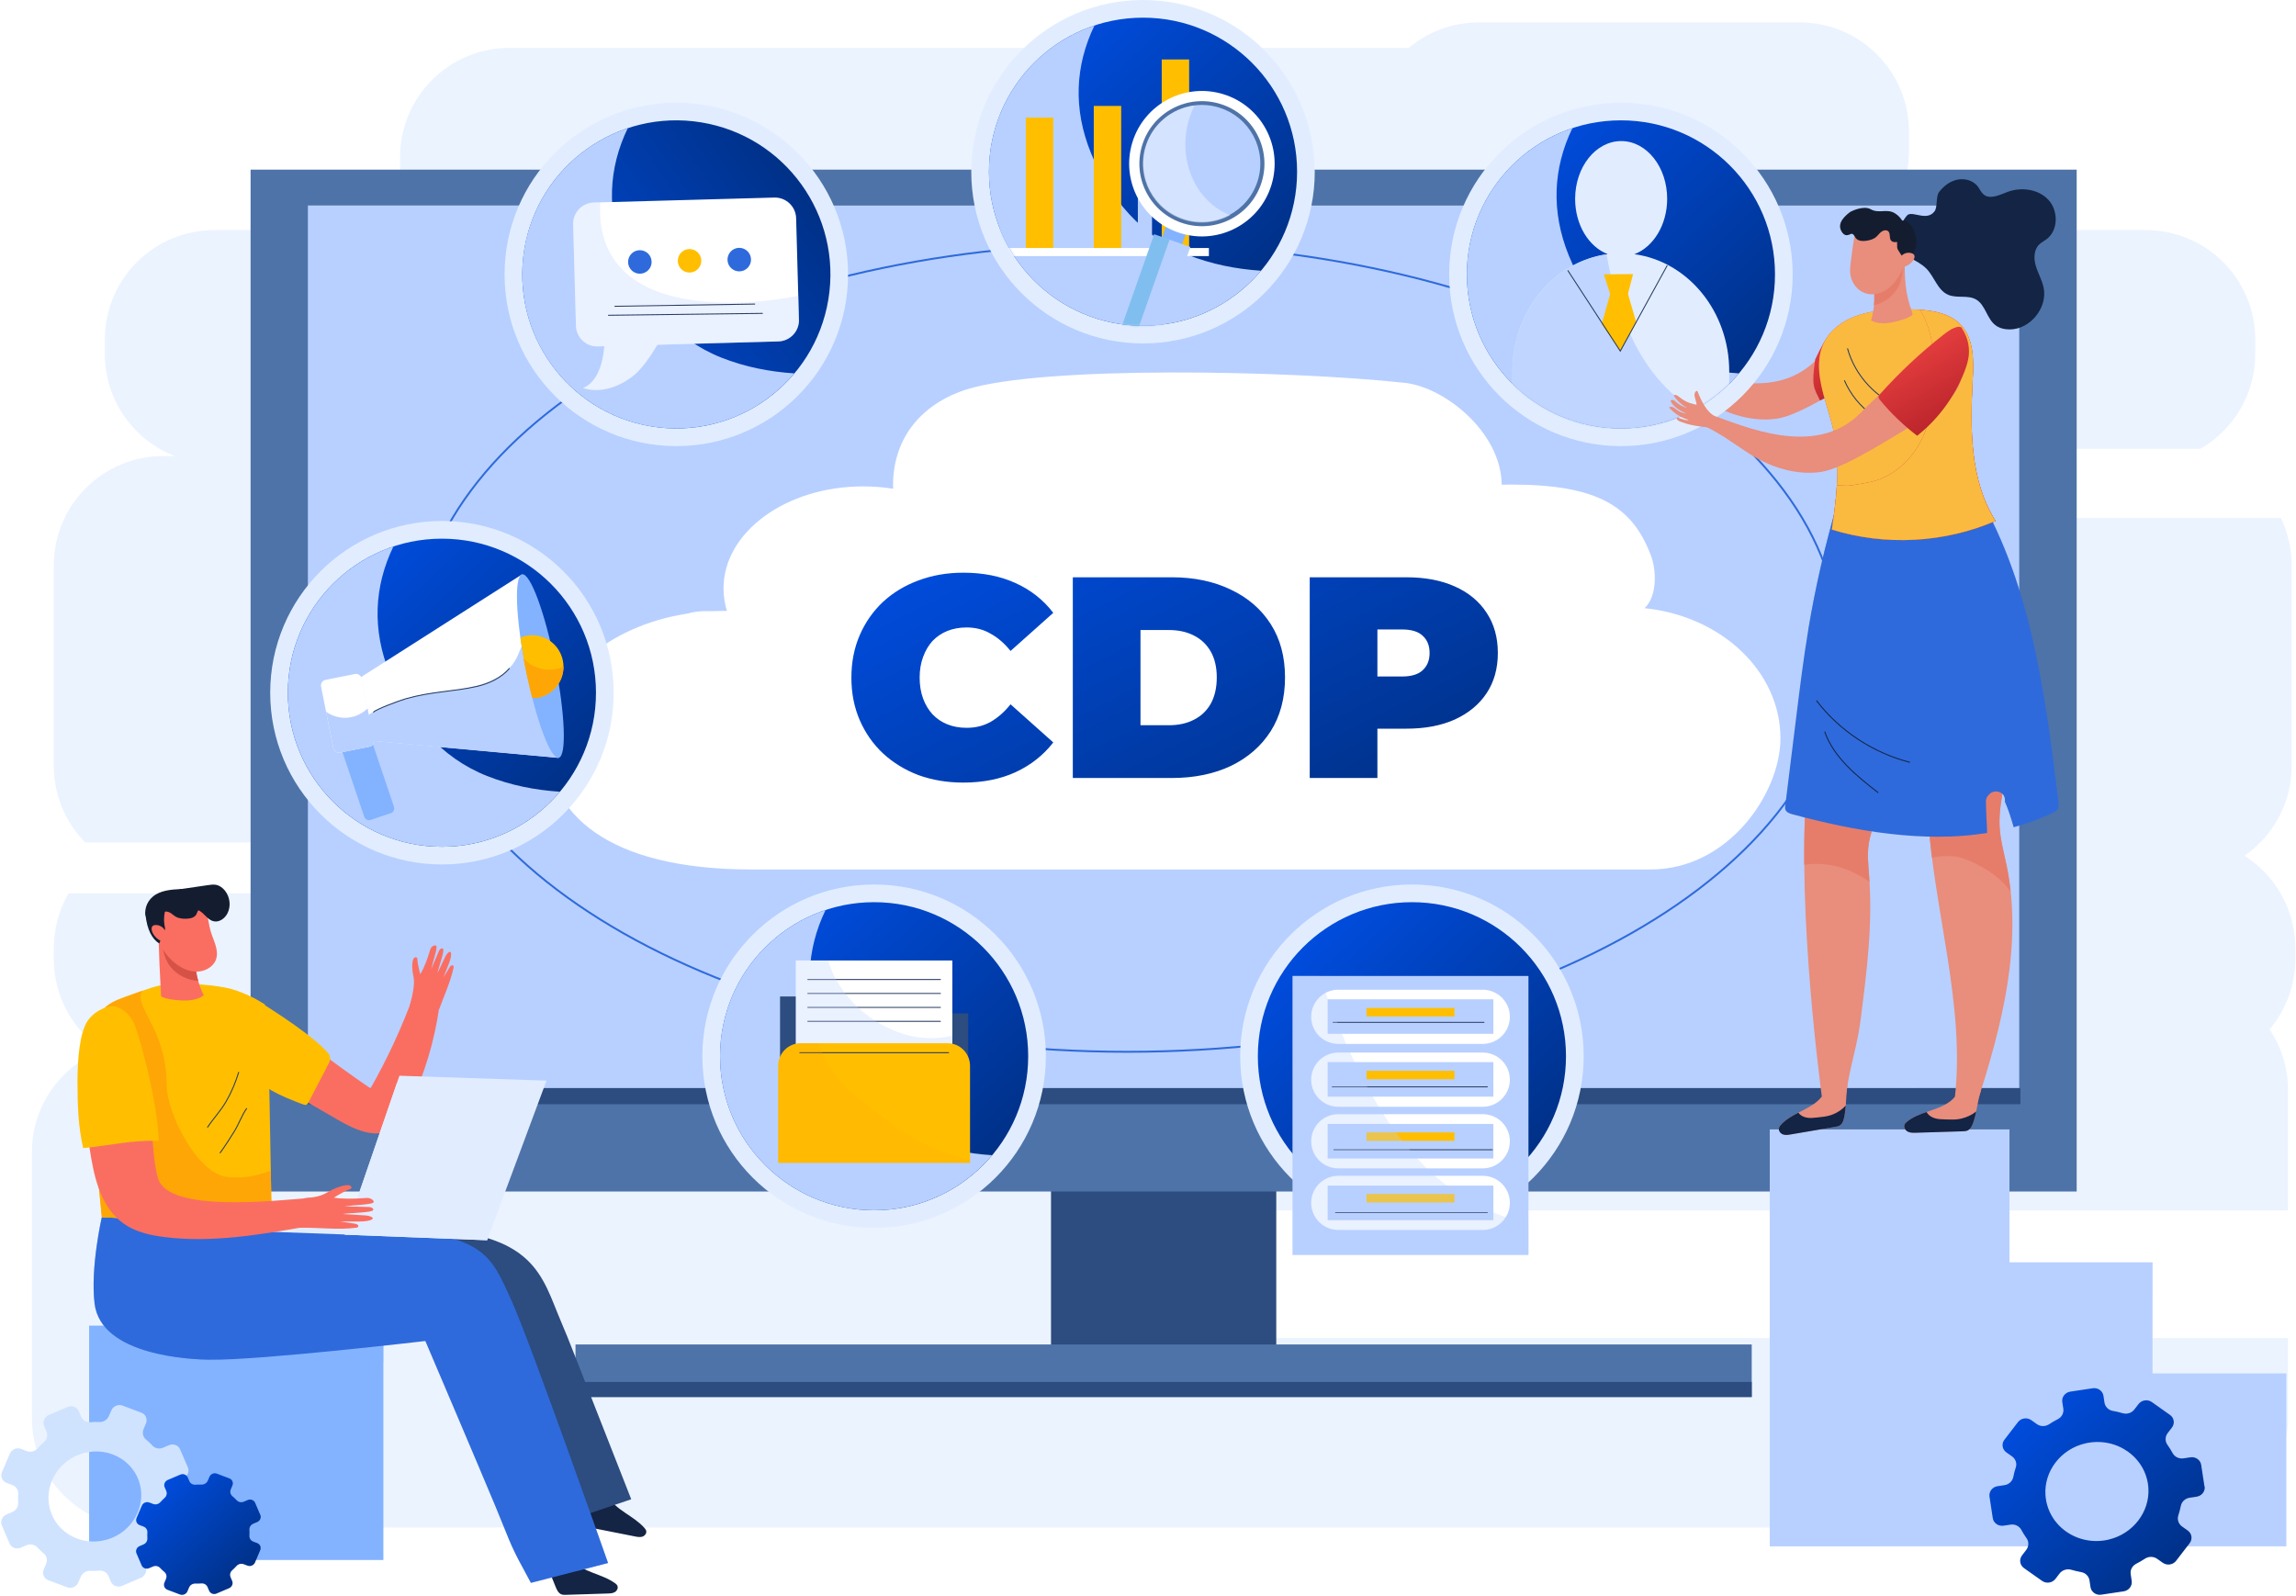 <svg width="1201" height="835" viewBox="0 0 1201 835" fill="none" xmlns="http://www.w3.org/2000/svg">
<path d="M616.301 699.968C597.872 699.968 582.95 685.027 582.95 666.599C582.95 648.171 597.891 633.23 616.301 633.23H1196.81V570.315C1196.81 558.542 1193.25 547.613 1187.16 538.521C1195.56 528.566 1200.62 515.725 1200.62 501.683V495.966C1200.62 475.644 1190.01 457.816 1174.06 447.674C1188.96 437.344 1198.73 420.135 1198.73 400.638V295.787C1198.73 286.901 1196.7 278.503 1193.08 271.004H831.739C821.728 271.004 813.629 262.887 813.629 252.895C813.629 242.903 821.728 234.785 831.739 234.785H1150.98C1168.11 224.906 1179.68 206.421 1179.68 185.219V177.589C1179.68 146.001 1154.07 120.392 1122.48 120.392H980.888C991.761 109.988 998.548 95.328 998.548 79.075V68.914C998.548 37.325 972.94 11.717 941.351 11.717H773.586C759.601 11.717 746.816 16.741 736.88 25.065H266.467C234.878 25.065 209.27 50.673 209.27 82.261V103.239C209.27 109.219 210.189 114.975 211.895 120.392H112.049C80.461 120.392 54.853 146.001 54.853 177.589V185.219C54.853 209.571 70.075 230.342 91.503 238.591H85.354C53.766 238.591 28.157 264.199 28.157 295.787V400.638C28.157 416.236 34.419 430.352 44.561 440.681H424.708C432.076 440.681 438.056 446.662 438.056 454.029C438.056 461.397 432.076 467.377 424.708 467.377H35.844C30.969 475.794 28.157 485.542 28.157 495.966V501.683C28.157 521.518 38.262 539.008 53.597 549.263C32.038 557.455 16.703 578.302 16.703 602.729V741.905C16.703 773.493 42.311 799.101 73.9 799.101H1139.6C1171.19 799.101 1196.8 773.493 1196.8 741.905V699.968H616.282H616.301Z" fill="#EBF3FF"/>
<path d="M667.593 619.6H549.77V706.004H667.593V619.6Z" fill="#2D4C7F"/>
<path d="M916.305 703.341H301.035V730.843H916.305V703.341Z" fill="#4E73A8"/>
<path d="M916.305 722.97H301.035V730.825H916.305V722.97Z" fill="#2D4C7F"/>
<path d="M1086.28 88.746H131.078V623.33H1086.28V88.746Z" fill="#4E73A8"/>
<path d="M1056.23 107.529H161.109V569.225H1056.23V107.529Z" fill="#B8D0FF"/>
<g style="mix-blend-mode:multiply" opacity="0.5">
<path d="M991.349 566.507C955.899 557.958 922.061 544.142 889.029 528.845C855.885 513.491 822.61 498.081 789.99 481.678C614.951 393.699 459.372 262.603 338.942 107.529H161.129V569.225H1003.46C999.411 568.363 995.38 567.482 991.368 566.507H991.349Z" fill="#B8D0FF"/>
</g>
<path d="M1056.83 569.227H160.527V577.663H1056.83V569.227Z" fill="#2D4C7F"/>
<path d="M860.234 318.17C867.001 311.853 866.402 298.261 863.683 290.912C853.766 264.179 834.757 253.494 790.177 253.494C788.621 253.494 787.065 253.531 785.528 253.569C785.209 226.048 755.608 202.503 734.762 200.272C674.266 193.785 545.306 191.123 505.282 203.834C485.223 210.207 467.132 226.311 467.132 254.037C467.132 254.581 467.17 255.125 467.189 255.687C462.146 254.881 456.897 254.45 451.516 254.45C411.173 254.45 378.46 278.352 378.46 307.86C378.46 311.89 379.097 315.827 380.26 319.614C379.66 319.614 379.06 319.576 378.46 319.576C376.585 319.576 374.729 319.632 372.892 319.707H368.824C365.637 319.707 362.544 320.157 359.563 321.001C317.57 327.431 286.02 354.839 286.02 387.665C286.02 425.271 317.139 454.872 393.289 454.872H863.327C904.27 454.872 931.322 414.791 931.322 386.259C931.322 351.146 900.258 322.22 860.234 318.17Z" fill="white"/>
<path d="M200.536 693.538H46.625V816.105H200.536V693.538Z" fill="#83B3FF"/>
<g style="mix-blend-mode:multiply" opacity="0.4">
<path d="M81.438 770.306C90.567 749.985 119.569 745.448 138.84 741.455C162.78 736.487 185.557 731.482 200.555 712.566V693.538H46.625V816.105H92.067C83.5 802.888 74.539 785.622 81.419 770.306H81.438Z" fill="#83B3FF"/>
</g>
<path d="M98.272 767.701L94.223 758.253C93.285 756.059 90.68 755.066 88.374 756.04L85.318 757.353C83.368 758.196 81.119 757.746 79.732 756.247C78.663 755.103 77.538 754.035 76.357 753.06C74.764 751.747 74.276 749.573 75.082 747.661L76.338 744.642C77.294 742.411 76.226 739.881 73.939 739.037L64.097 735.325C61.828 734.463 59.204 735.588 58.248 737.819L56.954 740.818C56.148 742.73 54.18 743.967 52.08 743.911C50.505 743.855 48.893 743.892 47.3 744.005C45.2 744.192 43.269 743.049 42.463 741.174L41.207 738.231C40.27 736.038 37.664 735.063 35.377 736.038L25.516 740.237C23.229 741.212 22.142 743.78 23.079 745.973L24.335 748.917C25.122 750.791 24.616 752.985 23.041 754.372C21.841 755.44 20.717 756.565 19.648 757.746C18.242 759.302 15.992 759.865 14.043 759.134L10.987 757.971C8.7 757.109 6.075 758.234 5.138 760.483L1.033 770.138C0.076 772.369 1.164 774.881 3.432 775.743L6.488 776.906C8.438 777.637 9.675 779.493 9.525 781.555C9.431 783.073 9.412 784.648 9.525 786.185C9.637 788.229 8.4 790.141 6.45 790.984L3.395 792.297C1.108 793.272 0.02 795.84 0.958 798.014L5.007 807.463C5.944 809.656 8.569 810.65 10.856 809.656L13.912 808.363C15.861 807.519 18.111 807.969 19.498 809.469C20.548 810.612 21.692 811.662 22.873 812.656C24.466 813.987 24.953 816.161 24.129 818.055L22.854 821.054C21.916 823.304 22.985 825.816 25.272 826.678L35.114 830.371C37.401 831.234 40.007 830.109 40.963 827.878L42.238 824.879C43.063 822.985 45.013 821.71 47.112 821.785C48.706 821.842 50.299 821.785 51.893 821.673C53.992 821.485 55.942 822.629 56.748 824.504L58.004 827.428C58.96 829.622 61.566 830.615 63.853 829.622L73.714 825.422C76.001 824.447 77.088 821.879 76.151 819.686L74.895 816.761C74.089 814.887 74.595 812.693 76.17 811.306C77.37 810.219 78.513 809.113 79.563 807.932C80.969 806.357 83.219 805.813 85.168 806.544L88.243 807.688C90.511 808.55 93.136 807.425 94.092 805.195L98.197 795.54C99.153 793.309 98.085 790.797 95.798 789.935L92.742 788.772C90.792 788.041 89.574 786.185 89.705 784.104C89.799 782.586 89.817 781.03 89.705 779.474C89.574 777.431 90.811 775.518 92.761 774.675L95.835 773.362C98.103 772.369 99.21 769.819 98.254 767.626L98.272 767.701ZM60.647 803.545C47.243 810.5 31.084 804.407 26.491 790.684C22.873 779.886 28.066 767.663 38.62 762.189C52.005 755.253 68.146 761.346 72.758 775.068C76.357 785.867 71.164 798.089 60.647 803.545Z" fill="#CFE3FF"/>
<path d="M136.139 792.466L133.459 786.185C132.84 784.723 131.096 784.067 129.578 784.723L127.535 785.585C126.241 786.148 124.741 785.848 123.823 784.854C123.11 784.104 122.36 783.392 121.573 782.736C120.523 781.855 120.186 780.411 120.729 779.137L121.573 777.131C122.21 775.65 121.498 773.962 119.98 773.4L113.437 770.925C111.918 770.344 110.175 771.094 109.556 772.594L108.694 774.581C108.15 775.856 106.857 776.681 105.451 776.643C104.401 776.606 103.332 776.643 102.264 776.718C100.877 776.831 99.583 776.081 99.04 774.844L98.196 772.894C97.577 771.45 95.834 770.775 94.315 771.432L87.754 774.225C86.235 774.881 85.504 776.568 86.123 778.03L86.966 779.98C87.491 781.236 87.154 782.698 86.104 783.617C85.317 784.329 84.567 785.079 83.855 785.867C82.917 786.898 81.418 787.273 80.124 786.785L78.081 786.017C76.562 785.454 74.819 786.185 74.181 787.685L71.444 794.115C70.807 795.596 71.519 797.265 73.038 797.846L75.062 798.614C76.375 799.102 77.181 800.339 77.087 801.708C77.031 802.72 77.012 803.77 77.087 804.782C77.162 806.132 76.337 807.425 75.044 807.969L73.019 808.831C71.5 809.469 70.769 811.194 71.388 812.637L74.088 818.917C74.706 820.379 76.45 821.036 77.987 820.379L80.03 819.517C81.324 818.955 82.823 819.255 83.742 820.248C84.436 820.998 85.204 821.711 85.992 822.367C87.041 823.248 87.379 824.691 86.835 825.966L85.992 827.953C85.373 829.453 86.085 831.121 87.604 831.684L94.147 834.158C95.665 834.721 97.409 833.99 98.046 832.509L98.889 830.503C99.433 829.228 100.727 828.403 102.133 828.441C103.182 828.478 104.251 828.441 105.32 828.366C106.726 828.234 108.019 829.003 108.544 830.24L109.388 832.19C110.006 833.652 111.75 834.308 113.268 833.652L119.83 830.859C121.348 830.203 122.079 828.497 121.442 827.053L120.617 825.104C120.073 823.866 120.411 822.404 121.461 821.467C122.267 820.754 123.017 820.005 123.729 819.217C124.666 818.186 126.166 817.811 127.46 818.299L129.503 819.067C131.021 819.648 132.746 818.898 133.402 817.399L136.121 810.969C136.758 809.469 136.046 807.819 134.527 807.238L132.484 806.469C131.19 805.982 130.384 804.745 130.459 803.376C130.515 802.364 130.534 801.333 130.459 800.302C130.365 798.952 131.19 797.658 132.502 797.115L134.546 796.252C136.064 795.596 136.795 793.909 136.158 792.447L136.139 792.466Z" fill="url(#paint0_linear_1080_653)"/>
<path d="M135.425 524.686C154.116 540.658 173.612 555.58 193.803 569.378C202.726 553.687 210.337 537.19 216.561 520.111C220.967 522.361 225.372 524.611 229.778 526.86C227.247 544.801 221.96 562.292 214.18 578.47C211.912 583.176 209.25 587.994 204.919 590.674C196.333 595.998 185.516 590.918 176.78 585.856C167.445 580.457 158.09 575.058 148.754 569.64C147.348 568.816 145.886 567.972 144.855 566.678C143.355 564.785 142.924 562.217 142.568 559.78C140.88 548.494 139.193 537.19 135.406 524.686" fill="#FA6E61"/>
<path d="M170.276 549.375C171.457 550.575 172.676 551.943 172.713 553.631C172.751 554.774 172.207 555.862 171.664 556.893C168.233 563.491 164.802 570.072 161.372 576.67C161.109 577.158 160.828 577.683 160.322 577.908C159.722 578.17 159.028 577.945 158.428 577.72C147.555 573.634 135.97 569.003 129.577 559.311C125.546 553.2 124.084 545.776 123.316 538.502C122.866 534.228 122.678 529.635 124.89 525.942C127.102 522.249 130.289 520.505 133.814 522.942C133.814 522.942 159.459 538.352 170.276 549.394V549.375Z" fill="#FFBF00"/>
<path d="M214.352 525.998C215.608 521.443 217.182 514.675 216.282 510.945C215.683 508.433 215.195 503.877 216.245 501.646C216.526 501.065 217.276 500.503 217.913 500.915C218.363 501.196 218.363 501.759 218.363 502.209C218.363 504.009 220.032 511.095 219.938 509.445C221.85 506.446 223.744 501.178 224.719 497.785C224.943 496.997 225.15 496.172 225.712 495.554C226.275 494.916 227.568 494.148 228.205 494.86C228.993 495.741 226.424 503.015 225.525 507.083L229.63 497.447C229.968 496.66 230.961 495.704 231.711 496.36C232.723 497.241 229.761 504.89 228.805 509.145C230.23 506.164 231.655 503.165 233.08 500.184C233.642 498.984 235.367 497.035 235.835 498.384C236.679 500.84 233.548 506.802 231.992 511.282C233.08 509.483 234.186 507.683 235.273 505.883C235.629 505.283 236.51 504.646 237.091 505.208C237.391 505.489 237.335 505.921 237.26 506.277C235.479 514.076 232.705 519.887 229.593 528.248C225.281 525.792 218.082 529.523 214.37 526.036" fill="#FA6E61"/>
<path d="M299.312 816.441C305.218 822.628 314.741 823.247 321.659 828.196C322.146 828.552 322.633 828.946 322.915 829.489C323.496 830.689 322.765 832.189 321.659 832.864C320.552 833.538 319.203 833.595 317.909 833.632C310.617 833.857 303.324 834.101 296.032 834.326C295.244 834.345 294.419 834.363 293.688 834.082C292.076 833.482 291.251 831.664 290.595 830.033C288.608 825.121 286.64 820.21 284.652 815.298C289.508 815.092 294.401 815.298 299.312 816.423" fill="#132444"/>
<path d="M317.964 782.828C322.332 790.196 331.462 792.933 337.086 799.325C337.479 799.775 337.873 800.263 338.023 800.881C338.323 802.175 337.254 803.468 336.036 803.881C334.817 804.275 333.468 804.031 332.212 803.787C325.05 802.362 317.889 800.956 310.728 799.532C309.959 799.382 309.153 799.213 308.497 798.763C307.072 797.807 306.678 795.857 306.397 794.132C305.572 788.902 304.748 783.672 303.941 778.423C308.722 779.323 313.427 780.616 317.983 782.828" fill="#132444"/>
<path d="M75.998 636.135C75.998 636.135 65.763 665.568 75.998 681.915C86.253 698.262 108.843 699.349 134.957 699.349C161.071 699.349 233.265 692.807 233.265 692.807C233.265 692.807 261.048 727.676 293.536 796.758L330.186 784.329C298.054 702.686 298.429 703.024 293.536 691.551C283.357 667.686 280.282 644.815 220.236 642.715C192.566 641.703 75.998 636.135 75.998 636.135Z" fill="#2D4C7F"/>
<path d="M53.26 636.715C53.26 636.715 47.205 663.111 49.473 681.914C52.773 709.397 100.202 711.196 109.857 711.328C135.99 711.684 222.488 701.542 222.488 701.542C222.488 701.542 251.114 768.693 259.288 788.377C268.53 810.648 266.111 806.861 277.697 828.083L318.059 817.678C318.059 817.678 276.741 700.398 267.349 679.983C256.513 656.4 253.72 644.814 193.693 642.714C166.003 641.702 53.242 636.715 53.242 636.715H53.26Z" fill="#2E6ADB"/>
<g style="mix-blend-mode:multiply" opacity="0.4">
<path d="M95.497 680.358C101.814 667.292 121.536 665.923 134.078 664.948C152.168 663.542 170.578 661.911 188.706 661.874C207.678 661.836 229.086 664.142 243.259 678.221C257.919 692.787 264.18 712.772 270.911 731.781C277.509 750.434 284.558 768.918 291.045 787.627C292.957 793.139 299.181 807.986 302.068 821.784L318.077 817.66C318.077 817.66 276.76 700.38 267.367 679.965C256.532 656.381 253.738 644.796 193.711 642.696C166.022 641.684 53.26 636.697 53.26 636.697C53.26 636.697 47.205 663.092 49.473 681.896C52.773 709.378 100.202 711.178 109.857 711.309H109.951C99.377 704.148 89.516 692.694 95.478 680.34L95.497 680.358Z" fill="#2E6ADB"/>
</g>
<path d="M208.933 562.761L180.344 645.903L254.806 648.827L285.869 565.329L208.933 562.761Z" fill="#E1EDFF"/>
<path d="M135.859 644.196L135.766 641.178L183.195 642.228L181.939 645.865L135.859 644.196Z" fill="#E1EDFF"/>
<g style="mix-blend-mode:multiply">
<path d="M247.57 645.283C215.344 634.223 202.934 597.648 207.808 566.059L180.344 645.902L254.806 648.826L255.387 647.27C252.763 646.802 250.157 646.183 247.57 645.283Z" fill="#E1EDFF"/>
</g>
<path d="M138.542 525.434C133.987 522.528 127.407 519.191 121.183 517.429C113.384 515.217 96.962 514.167 88.882 514.711C82.808 515.123 76.809 517.429 65.505 521.516C53.975 525.678 51.988 528.377 47.714 542.531C44.733 552.392 53.263 636.715 53.263 636.715L142.179 641.983L140.904 570.839L138.542 525.434Z" fill="#FFBF00"/>
<path d="M119.026 615.701C102.941 614.107 87.213 581.694 87.213 567.896C87.213 537.827 69.628 526.822 74.409 518.33C71.822 519.23 68.897 520.298 65.485 521.536C53.956 525.697 51.969 528.397 47.694 542.551C44.714 552.412 53.244 636.735 53.244 636.735L142.16 642.003L141.635 612.364C134.567 615.157 126.993 616.526 119.026 615.72V615.701Z" fill="#FFA607"/>
<path d="M108.453 589.829C111.471 585.329 115.427 581.149 118.239 576.312C121.126 571.363 123.282 566.095 124.894 560.809" stroke="#26395E" stroke-width="0.5" stroke-miterlimit="10"/>
<path d="M115.035 603.271C117.641 599.653 120.172 595.772 122.515 591.966C124.933 588.048 126.508 583.399 129.095 579.762" stroke="#26395E" stroke-width="0.5" stroke-miterlimit="10"/>
<path d="M63.946 538.688C76.394 546.187 74.482 559.404 77.35 572.639C80.069 585.18 79.094 604.171 82.674 616.431C87.999 634.672 144.483 628.017 162.648 626.648C160.117 631.335 159.068 636.64 159.667 641.796C135.372 646.014 110.513 650.251 86.03 647.157C79.244 646.295 72.401 644.814 66.702 641.44C54.329 634.072 50.149 619.712 47.824 606.533C45.349 592.454 43.925 578.207 43.531 563.94C43.344 557.285 43.531 550.161 47.768 544.65C51.986 539.138 61.266 537.095 63.946 538.707" fill="#FA6E61"/>
<path d="M69.964 535.165C73.132 542.026 82.674 578.057 83.011 596.86C68.82 596.317 57.666 599.26 43.512 600.628C40.85 589.437 40.531 577.157 40.531 565.666C40.531 554.418 41.637 540.264 45.837 534.059C49.811 528.191 57.872 525.173 61.546 526.991C62.859 527.628 67.302 529.428 69.945 535.165H69.964Z" fill="#FFBF00"/>
<path d="M159.254 626.817C165.047 626.311 167.69 625.88 171.59 623.574C174.195 622.018 179.238 619.825 182.257 619.993C183.044 620.031 184.019 620.556 183.831 621.343C183.7 621.887 183.081 622.112 182.538 622.28C180.476 622.974 173.071 627.305 174.927 626.573C179.22 627.286 186.1 627.136 190.449 626.78C191.461 626.705 192.492 626.592 193.467 626.892C194.423 627.192 195.886 628.167 195.361 629.048C194.704 630.154 185.2 630.417 180.138 631.091C184.431 631.204 188.724 631.316 193.017 631.429C194.067 631.466 195.604 632.066 195.173 633.06C194.592 634.372 184.506 634.41 179.182 635.103L191.368 635.853C192.999 635.966 195.998 636.884 194.648 637.859C192.211 639.621 183.963 638.853 178.132 639.04C180.682 639.415 183.25 639.809 185.8 640.184C186.643 640.315 187.768 640.933 187.374 641.721C187.187 642.133 186.662 642.227 186.231 642.283C176.483 643.521 167.897 642.133 156.93 642.283C157.848 637.128 156.873 631.804 159.254 626.836" fill="#FA6E61"/>
<path d="M102.225 503.408C102.356 509.369 103.856 515.293 106.593 520.636C102.731 523.673 97.238 523.673 92.289 523.186C89.833 522.942 87.377 522.605 85.09 521.705C84.847 521.592 84.565 521.48 84.415 521.273C84.247 521.049 84.228 520.749 84.209 520.486C83.609 509.8 83.159 499.096 82.859 488.41C87.771 489.873 93.151 488.879 98.119 490.116C98.588 490.229 99.094 490.379 99.45 490.697C99.9 491.091 100.125 491.672 100.294 492.235C101.569 496.209 102.169 500.333 102.225 503.408Z" fill="#FA6E61"/>
<path d="M88.839 505.357C85.108 500.371 85.146 493.959 82.84 488.41C87.751 489.873 93.113 488.879 98.081 490.116C98.568 490.229 99.056 490.379 99.431 490.697C99.881 491.091 100.106 491.672 100.274 492.235C101.549 496.209 102.149 500.333 102.205 503.408C102.28 506.707 102.786 509.988 103.686 513.175C97.856 512.744 92.307 509.988 88.839 505.357Z" fill="#D75246"/>
<path d="M107.661 476.037C108.899 479.636 109.105 483.461 110.173 487.098C111.654 492.065 114.729 497.183 112.948 502.039C111.504 505.976 107.005 508.356 102.693 508.3C98.363 508.244 94.314 506.144 91.033 503.389C84.753 498.102 80.891 490.228 80.647 482.205C80.572 479.543 80.685 477.218 83.609 474.912C86.927 472.288 90.114 471.125 94.276 470.132C100.2 468.744 106.424 472.456 107.661 476.037Z" fill="#FA6E61"/>
<path d="M99.057 465.576C103.913 466.514 107.85 470.807 108.262 475.568C108.3 475.925 108.3 476.3 108.075 476.562C107.681 477.068 106.837 476.881 106.275 476.562C105.712 476.225 105.131 475.756 104.475 475.85C103.407 476 103.2 477.368 102.732 478.305C101.851 480.03 99.601 480.555 97.614 480.63C95.645 480.705 93.583 480.518 91.877 479.524C90.734 478.868 89.796 477.855 88.597 477.274C87.397 476.693 85.71 476.674 84.96 477.762C84.022 479.112 85.204 481.08 84.435 482.523C83.91 483.498 82.654 483.892 81.529 483.836C79.448 483.704 77.573 482.261 76.692 480.424C75.811 478.587 75.811 476.431 76.392 474.481C76.992 472.419 78.211 470.544 79.861 469.138C83.76 465.783 89.421 465.351 94.652 465.089C96.714 464.976 99.02 464.958 99.057 465.595" fill="#141D30"/>
<path d="M93.941 465.22C98.927 464.489 103.914 463.758 108.901 463.027C110.269 462.821 111.675 462.633 113.044 462.896C114.956 463.271 116.568 464.527 117.73 466.008C120.355 469.382 120.861 474.087 118.986 477.799C117.693 480.349 114.862 482.561 111.881 481.98C108.769 481.361 107.12 478.156 104.439 476.525C103.876 476.187 103.145 475.906 102.527 476.15C102.171 476.3 101.908 476.6 101.608 476.843C100.652 477.612 99.209 477.762 97.99 477.387C96.771 477.012 95.759 476.187 94.972 475.231C92.628 472.4 92.216 468.295 93.941 465.22Z" fill="#141D30"/>
<path d="M86.685 475.324C85.748 478.361 85.561 481.623 86.198 484.735C86.273 485.147 86.367 485.579 86.348 486.01C86.31 486.497 86.123 486.947 85.935 487.397C85.054 489.459 84.173 491.521 83.292 493.584C79.618 491.259 76.918 486.516 76.093 478.361C75.943 476.918 76.225 476.749 77.031 475.53C78.343 473.562 81.118 473.318 83.498 473.449C84.286 473.487 85.092 473.543 85.748 473.956C86.404 474.368 86.854 475.23 86.685 475.324Z" fill="#141D30"/>
<path d="M86.18 486.554C85.168 484.773 82.993 483.705 80.95 483.949C77.313 484.398 80.012 491.372 85.918 492.91C86.742 493.134 87.792 493.153 88.28 492.478C88.673 491.935 88.561 491.185 88.373 490.547C87.867 488.767 87.005 487.079 86.18 486.573" fill="#FA6E61"/>
<path d="M589.703 550.238C795.47 550.238 962.277 455.579 962.277 338.811C962.277 222.044 795.47 127.385 589.703 127.385C383.936 127.385 217.129 222.044 217.129 338.811C217.129 455.579 383.936 550.238 589.703 550.238Z" stroke="#2E6ADB" stroke-miterlimit="10"/>
<path d="M321.009 362.394C321.009 412.017 280.778 452.229 231.174 452.229C181.57 452.229 141.34 412.017 141.34 362.394C141.34 312.771 181.552 272.56 231.174 272.56C280.797 272.56 321.009 312.771 321.009 362.394Z" fill="#E1EDFF"/>
<path d="M311.747 362.393C311.747 406.898 275.679 442.986 231.155 442.986C186.631 442.986 150.562 406.917 150.562 362.393C150.562 317.87 186.65 281.801 231.155 281.801C275.66 281.801 311.747 317.888 311.747 362.393Z" fill="url(#paint1_linear_1080_653)"/>
<g style="mix-blend-mode:multiply">
<path d="M254.702 405.924C230.687 396.42 213.515 376.173 203.917 352.552C194.525 329.437 195.687 306.829 205.773 285.907C173.716 296.556 150.582 326.757 150.582 362.394C150.582 406.899 186.67 442.987 231.174 442.987C255.958 442.987 278.116 431.795 292.908 414.192C279.879 413.329 267.056 410.817 254.702 405.924Z" fill="#B8D0FF"/>
</g>
<path d="M206.07 422.009C206.558 423.415 205.789 424.933 204.402 425.402L193.923 428.945C192.517 429.414 190.998 428.664 190.511 427.258L177.069 387.402C176.601 385.996 177.35 384.478 178.756 384.009L189.236 380.466C190.642 379.997 192.16 380.747 192.629 382.153L206.07 422.009Z" fill="#83B3FF"/>
<path d="M195.573 387.141C195.891 388.753 194.841 390.328 193.229 390.646L177.857 393.702C176.245 394.021 174.67 392.971 174.351 391.359L167.94 359.17C167.621 357.558 168.671 355.983 170.283 355.665L185.637 352.609C187.268 352.29 188.842 353.34 189.161 354.952L195.573 387.141Z" fill="white"/>
<path d="M292.249 396.438L195.441 387.59L188.805 354.239L273.109 300.454L292.249 396.438Z" fill="white"/>
<path d="M195.122 387.648L192.816 373.888C203.521 367.326 215.781 363.933 226.954 362.396C242.27 360.315 263.567 359.265 270.841 342.899C273.146 337.706 275.19 331.501 278.096 327.114L291.912 396.496L195.122 387.648Z" fill="#B8D0FF"/>
<path d="M290.337 346.929C295.623 373.437 296.467 395.595 292.23 396.439C287.993 397.283 280.288 376.492 275.002 349.984C269.715 323.476 268.871 301.318 273.108 300.474C277.345 299.63 285.05 320.439 290.337 346.947V346.929Z" fill="#83B3FF"/>
<path d="M195.422 372.556C196.041 371.318 209.182 366.407 212.2 365.563C219.324 363.576 224.948 362.751 231.228 361.926C237.208 361.139 243.301 360.483 249.225 359.133C255.824 357.652 262.254 354.596 266.416 349.703" stroke="#26395E" stroke-width="0.5" stroke-miterlimit="10" stroke-linecap="round"/>
<path d="M278.415 365.074C276.466 357.332 274.179 347.002 273.71 342.934C273.429 340.572 272.66 337.217 272.191 333.561C272.998 333.261 274.141 332.792 275.022 332.624C283.964 330.843 292.644 336.635 294.425 345.578C296.206 354.52 290.413 363.2 281.471 364.981C280.534 365.168 279.353 365.056 278.434 365.074H278.415Z" fill="#FFBF00"/>
<path d="M281.829 349.458C278.436 348.389 275.83 346.646 273.918 344.378C274.649 349.083 276.674 358.119 278.436 365.093C279.355 365.074 280.536 365.187 281.473 364.999C289.365 363.424 294.802 356.469 294.746 348.708C290.846 350.62 285.766 350.714 281.848 349.458H281.829Z" fill="#FFA607"/>
<path d="M195.574 387.14L192.274 370.605C188.825 374.074 183.501 376.023 178.608 375.423C175.421 375.03 172.759 373.942 170.547 372.33L174.352 391.377C174.671 392.989 176.246 394.039 177.858 393.72L193.231 390.664C194.843 390.346 195.893 388.771 195.574 387.159V387.14Z" fill="#B8D0FF"/>
<path d="M443.607 143.543C443.607 193.166 403.376 233.377 353.772 233.377C304.168 233.377 263.938 193.166 263.938 143.543C263.938 93.92 304.168 53.708 353.772 53.708C403.376 53.708 443.607 93.92 443.607 143.543Z" fill="#E1EDFF"/>
<path d="M433.307 156.63C440.531 112.71 410.783 71.25 366.863 64.026C322.943 56.803 281.483 86.551 274.259 130.471C267.036 174.391 296.784 215.851 340.704 223.074C384.624 230.298 426.084 200.55 433.307 156.63Z" fill="url(#paint2_linear_1080_653)"/>
<g style="mix-blend-mode:multiply">
<path d="M377.299 187.073C353.285 177.568 336.113 157.322 326.514 133.701C317.122 110.586 318.284 87.978 328.37 67.056C296.313 77.704 273.18 107.905 273.18 143.543C273.18 188.048 309.267 224.135 353.772 224.135C378.555 224.135 400.714 212.944 415.505 195.34C402.476 194.459 389.654 191.966 377.299 187.073Z" fill="#B8D0FF"/>
</g>
<path d="M417.925 167.202C418.094 173.332 413.258 178.45 407.127 178.619L312.7 181.225C306.57 181.393 301.452 176.557 301.283 170.427L299.821 117.373C299.652 111.243 304.489 106.125 310.619 105.956L405.028 103.351C411.158 103.182 416.276 108.018 416.445 114.149L417.907 167.202H417.925Z" fill="white"/>
<path d="M304.996 202.952C304.996 202.952 312.026 201.228 314.969 188.667C317.913 176.107 314.913 163.359 314.913 163.359L350.288 168.739C350.288 168.739 339.94 189.998 330.904 196.878C316.544 207.808 304.996 202.952 304.996 202.952Z" fill="white"/>
<path d="M340.857 136.889C340.932 140.282 338.251 143.113 334.84 143.188C331.446 143.263 328.634 140.582 328.541 137.189C328.466 133.795 331.146 130.965 334.54 130.89C337.933 130.815 340.764 133.495 340.838 136.889H340.857Z" fill="#2E6ADB"/>
<path d="M366.838 136.289C366.913 139.682 364.233 142.494 360.84 142.588C357.446 142.663 354.616 139.982 354.541 136.589C354.466 133.196 357.146 130.365 360.558 130.29C363.952 130.215 366.764 132.896 366.857 136.289H366.838Z" fill="#FFBF00"/>
<path d="M392.842 135.67C392.917 139.063 390.237 141.875 386.843 141.969C383.45 142.044 380.619 139.363 380.545 135.951C380.47 132.558 383.15 129.746 386.544 129.652C389.937 129.577 392.767 132.258 392.842 135.651V135.67Z" fill="#2E6ADB"/>
<g style="mix-blend-mode:multiply" opacity="0.3">
<path d="M371.415 157.98C354.543 156.762 335.103 152.562 323.649 138.952C315.531 129.316 313.225 117.656 314.013 105.864L310.638 105.958C304.508 106.127 299.671 111.244 299.84 117.375L301.302 170.428C301.471 176.558 306.589 181.395 312.719 181.226L316.112 181.133C315.925 183.588 315.588 186.119 314.988 188.669C312.026 201.229 305.014 202.954 305.014 202.954C305.014 202.954 316.562 207.828 330.922 196.88C335.422 193.468 340.221 186.513 343.914 180.364L407.128 178.62C413.258 178.452 418.095 173.353 417.926 167.204L417.589 154.812C402.366 157.68 386.769 159.086 371.415 157.98Z" fill="#B8D0FF"/>
</g>
<path d="M321.66 160.23L394.773 159.067" stroke="#26395E" stroke-width="0.5" stroke-miterlimit="10" stroke-linecap="round"/>
<path d="M318.27 164.934L398.787 163.941" stroke="#26395E" stroke-width="0.5" stroke-miterlimit="10" stroke-linecap="round"/>
<path d="M687.728 89.835C687.728 139.457 647.516 179.669 597.893 179.669C548.27 179.669 508.059 139.457 508.059 89.835C508.059 40.212 548.289 0 597.893 0C647.497 0 687.728 40.231 687.728 89.835Z" fill="#E1EDFF"/>
<path d="M678.486 89.834C678.486 134.338 642.398 170.426 597.893 170.426C553.388 170.426 517.301 134.338 517.301 89.834C517.301 45.329 553.388 9.241 597.893 9.241C642.398 9.241 678.486 45.329 678.486 89.834Z" fill="url(#paint3_linear_1080_653)"/>
<g style="mix-blend-mode:multiply">
<path d="M621.42 133.365C597.406 123.86 580.234 103.614 570.635 79.993C561.243 56.878 562.406 34.269 572.491 13.348C540.434 23.996 517.301 54.197 517.301 89.835C517.301 134.34 553.388 170.427 597.893 170.427C622.676 170.427 644.835 159.235 659.626 141.632C646.597 140.751 633.775 138.258 621.42 133.365Z" fill="#B8D0FF"/>
</g>
<mask id="mask0_1080_653" style="mask-type:luminance" maskUnits="userSpaceOnUse" x="517" y="9" width="162" height="162">
<path d="M678.486 89.835C678.486 134.34 642.398 170.427 597.893 170.427C553.388 170.427 517.301 134.34 517.301 89.835C517.301 45.33 553.388 9.242 597.893 9.242C642.398 9.242 678.486 45.33 678.486 89.835Z" fill="white"/>
</mask>
<g mask="url(#mask0_1080_653)">
<path d="M550.931 61.527H536.59V131.64H550.931V61.527Z" fill="#FFBF00"/>
<path d="M586.474 55.416H572.133V131.64H586.474V55.416Z" fill="#FFBF00"/>
<path d="M622.021 31.102H607.68V131.641H622.021V31.102Z" fill="#FFBF00"/>
<path d="M530.46 75.12H523.055V131.642H530.46V75.12Z" fill="#B8D0FF"/>
<path d="M564.355 75.12H556.969V131.642H564.355V75.12Z" fill="#B8D0FF"/>
<path d="M602.596 75.12H595.191V131.642H602.596V75.12Z" fill="#B8D0FF"/>
<path d="M632.349 129.748H422.703V133.966H632.349V129.748Z" fill="white"/>
<path d="M595.398 193.074C594.386 195.961 591.199 197.479 588.312 196.467C585.425 195.455 583.888 192.268 584.919 189.381L612.664 110.588C613.676 107.701 616.863 106.164 619.75 107.195C622.637 108.207 624.175 111.394 623.143 114.281L595.398 193.074Z" fill="#83B3FF"/>
<path d="M603.702 122.548L580.399 188.743C578.562 193.974 581.299 199.71 586.548 201.566C591.779 203.403 597.515 200.666 599.352 195.417L622.655 129.222L603.702 122.548Z" fill="#B8D0FF"/>
<g style="mix-blend-mode:multiply" opacity="0.3">
<path d="M596.279 199.56C591.048 197.723 588.293 191.986 590.149 186.756L611.764 125.397L603.721 122.567L580.419 188.762C578.582 193.992 581.319 199.728 586.568 201.584C590.111 202.84 593.879 201.978 596.523 199.654C596.448 199.635 596.373 199.616 596.298 199.597L596.279 199.56Z" fill="#0093CC"/>
</g>
<path d="M665.062 96.809C658.894 116.887 637.598 128.173 617.52 122.005C597.423 115.837 586.156 94.541 592.324 74.463C598.492 54.385 619.788 43.1 639.866 49.267C659.963 55.435 671.229 76.731 665.062 96.809Z" fill="white"/>
<path d="M659.96 95.234C654.655 112.5 636.358 122.192 619.092 116.887C601.827 111.581 592.135 93.284 597.44 76.019C602.745 58.753 621.042 49.061 638.308 54.366C655.574 59.671 665.266 77.968 659.96 95.234Z" fill="#4E73A8"/>
<path d="M657.899 94.503C652.931 110.663 635.796 119.736 619.637 114.769C603.477 109.801 594.403 92.666 599.371 76.525C604.339 60.365 621.455 51.292 637.633 56.26C653.793 61.228 662.867 78.362 657.899 94.522V94.503Z" fill="#B8D0FF"/>
<path opacity="0.4" d="M622.13 61.883C622.861 59.539 623.742 57.29 624.773 55.172C613.131 56.634 602.839 64.714 599.165 76.655C594.178 92.89 603.289 110.1 619.524 115.105C627.848 117.673 636.434 116.511 643.501 112.593C625.073 105.3 615.55 83.254 622.111 61.902L622.13 61.883Z" fill="white"/>
</g>
<path d="M547.072 552.562C547.072 602.185 506.841 642.397 457.237 642.397C407.633 642.397 367.402 602.185 367.402 552.562C367.402 502.939 407.614 462.727 457.237 462.727C506.86 462.727 547.072 502.958 547.072 552.562Z" fill="#E1EDFF"/>
<path d="M537.829 552.561C537.829 597.066 501.761 633.154 457.237 633.154C412.713 633.154 376.645 597.066 376.645 552.561C376.645 508.056 412.732 471.969 457.237 471.969C501.742 471.969 537.829 508.056 537.829 552.561Z" fill="url(#paint4_linear_1080_653)"/>
<g style="mix-blend-mode:multiply">
<path d="M480.764 596.092C456.75 586.588 439.578 566.341 429.979 542.72C420.587 519.605 421.749 496.997 431.835 476.075C399.778 486.723 376.645 516.925 376.645 552.562C376.645 597.067 412.732 633.155 457.237 633.155C482.02 633.155 504.179 621.963 518.97 604.341C505.941 603.478 493.118 600.966 480.764 596.073V596.092Z" fill="#B8D0FF"/>
</g>
<path d="M468.917 530.123C465.936 524.892 459.637 521.293 452.326 521.293H408.027V601.342H506.448V530.142H468.917V530.123Z" fill="#2D4C7F"/>
<path d="M498.16 502.471H416.293V568.329H498.16V502.471Z" fill="white"/>
<path d="M491.918 512.424H422.555" stroke="#26395E" stroke-width="0.5" stroke-miterlimit="10" stroke-linecap="round"/>
<path d="M491.918 519.716H422.555" stroke="#26395E" stroke-width="0.5" stroke-miterlimit="10" stroke-linecap="round"/>
<path d="M491.918 527.01H422.555" stroke="#26395E" stroke-width="0.5" stroke-miterlimit="10" stroke-linecap="round"/>
<path d="M491.918 534.301H422.555" stroke="#26395E" stroke-width="0.5" stroke-miterlimit="10" stroke-linecap="round"/>
<g style="mix-blend-mode:multiply" opacity="0.3">
<path d="M473.096 541.071C454.555 535.447 438.883 521.049 433.128 502.471H416.293V568.329H498.16V541.821C490.08 543.658 481.607 543.658 473.096 541.089V541.071Z" fill="#B8D0FF"/>
</g>
<path d="M507.403 608.352V557.549C507.403 551.043 502.135 545.757 495.63 545.757H418.843C412.338 545.757 407.07 551.025 407.07 557.549V608.352H507.403Z" fill="#FFBF00"/>
<path d="M496.211 550.706H418.355" stroke="#26395E" stroke-width="0.5" stroke-miterlimit="10" stroke-linecap="round"/>
<g style="mix-blend-mode:multiply" opacity="0.2">
<path d="M468.692 589.456C454.838 579.37 432.342 564.241 428.424 545.757H418.863C412.358 545.757 407.09 551.025 407.09 557.549V608.352H507.423V606.703C493.756 603.816 480.596 598.117 468.692 589.456Z" fill="#FFA607"/>
</g>
<path d="M828.404 552.562C828.404 602.185 788.173 642.397 738.569 642.397C688.965 642.397 648.734 602.185 648.734 552.562C648.734 502.939 688.946 462.727 738.569 462.727C788.192 462.727 828.404 502.958 828.404 552.562Z" fill="#E1EDFF"/>
<path d="M819.142 552.561C819.142 597.066 783.054 633.153 738.549 633.153C694.045 633.153 657.957 597.066 657.957 552.561C657.957 508.056 694.045 471.969 738.549 471.969C783.054 471.969 819.142 508.056 819.142 552.561Z" fill="url(#paint5_linear_1080_653)"/>
<path d="M799.513 510.568H676.121V656.512H799.513V510.568Z" fill="#B8D0FF"/>
<path d="M789.784 564.802C789.784 572.638 783.429 578.994 775.611 578.994H700.024C692.207 578.994 685.852 572.638 685.852 564.802C685.852 556.985 692.188 550.648 700.024 550.648H775.611C783.447 550.648 789.784 557.004 789.784 564.802Z" fill="white"/>
<path d="M789.784 597.047C789.784 604.865 783.429 611.22 775.611 611.22H700.024C692.207 611.22 685.852 604.865 685.852 597.047C685.852 589.23 692.188 582.875 700.024 582.875H775.611C783.447 582.875 789.784 589.211 789.784 597.047Z" fill="white"/>
<path d="M789.784 629.272C789.784 637.089 783.429 643.444 775.611 643.444H700.024C692.207 643.444 685.852 637.089 685.852 629.272C685.852 621.454 692.188 615.118 700.024 615.118H775.611C783.447 615.118 789.784 621.454 789.784 629.272Z" fill="white"/>
<path d="M781.158 555.635H694.473V573.707H781.158V555.635Z" fill="#B8D0FF"/>
<path d="M781.158 587.992H694.473V606.064H781.158V587.992Z" fill="#B8D0FF"/>
<path d="M781.158 620.237H694.473V638.309H781.158V620.237Z" fill="#B8D0FF"/>
<path d="M760.818 560.154H714.832V564.615H760.818V560.154Z" fill="#FFBF00"/>
<path d="M789.784 531.939C789.784 539.775 783.429 546.112 775.611 546.112H700.024C692.207 546.112 685.852 539.775 685.852 531.939C685.852 524.122 692.207 517.767 700.024 517.767H775.611C783.429 517.767 789.784 524.103 789.784 531.939Z" fill="white"/>
<path d="M781.158 522.772H694.473V540.843H781.158V522.772Z" fill="#B8D0FF"/>
<path d="M760.818 527.29H714.832V531.752H760.818V527.29Z" fill="#FFBF00"/>
<path d="M760.818 592.398H714.832V596.841H760.818V592.398Z" fill="#FFBF00"/>
<path d="M760.818 624.623H714.832V629.066H760.818V624.623Z" fill="#FFBF00"/>
<path d="M697.305 534.827H776.247" stroke="#26395E" stroke-width="0.5" stroke-miterlimit="10" stroke-linecap="round"/>
<path d="M696.875 568.59H777.992" stroke="#26395E" stroke-width="0.5" stroke-miterlimit="10" stroke-linecap="round"/>
<path d="M697.734 601.472H780.633" stroke="#26395E" stroke-width="0.5" stroke-miterlimit="10" stroke-linecap="round"/>
<path d="M698.617 634.372H777.991" stroke="#26395E" stroke-width="0.5" stroke-miterlimit="10" stroke-linecap="round"/>
<g style="mix-blend-mode:multiply" opacity="0.3">
<path d="M744.191 609.045C717.776 581.731 703.023 545.7 690.087 510.568H676.121V656.512H799.513V640.408C778.872 635.159 759.769 625.186 744.172 609.064L744.191 609.045Z" fill="#B8D0FF"/>
</g>
<path d="M981.546 192.213C966.061 201.099 942.14 217.034 929.805 218.965C923.468 219.958 917.001 219.415 910.777 217.821C893.492 213.397 885.656 203.536 869.684 195.512C872.871 191.726 870.921 194.05 872.739 189.42C888.018 194.369 926.243 212.459 950.145 188.182C969.004 169.023 972.21 170.185 986.589 163.905C989.719 162.537 997.031 161.149 1000.11 162.649C1003.18 164.149 1009.03 176.466 981.564 192.232" fill="#E98D7C"/>
<path d="M871.24 195.794C866.647 195.325 862.017 194.857 857.667 193.301C856.28 192.813 854.368 192.438 853.956 191.032C854.668 190.208 854.912 190.808 856.824 191.332C857.874 191.632 859.28 192.176 860.311 191.801C856.336 190.695 852.718 188.408 850 185.296C850.562 184.809 851.406 184.846 852.1 185.146C852.775 185.446 853.318 185.952 853.918 186.383C855.418 187.527 857.218 188.258 859.073 188.502C855.793 186.927 852.268 185.127 850.769 181.809C851.125 181.34 851.818 181.284 852.362 181.49C852.906 181.697 853.337 182.128 853.787 182.503C855.437 183.946 857.405 184.977 859.523 185.54C856.674 183.984 854.218 181.734 852.418 179.035C853.131 178.247 854.387 178.997 855.193 179.672C857.405 181.49 859.823 182.821 862.054 183.29C862.41 183.365 864.21 183.984 864.416 183.721C864.585 183.496 863.498 180.309 863.329 179.091C863.198 178.022 863.704 176.672 864.791 176.56C866.947 181.922 869.497 187.733 874.671 190.283C873.265 192.12 872.159 194.144 871.24 195.794Z" fill="#E98D7C"/>
<path d="M937.716 143.544C937.716 193.167 897.486 233.379 847.882 233.379C798.278 233.379 758.047 193.167 758.047 143.544C758.047 93.922 798.278 53.71 847.882 53.71C897.486 53.71 937.716 93.922 937.716 143.544Z" fill="#E1EDFF"/>
<path d="M928.474 143.543C928.474 188.048 892.386 224.136 847.882 224.136C803.377 224.136 767.289 188.048 767.289 143.543C767.289 99.038 803.377 62.951 847.882 62.951C892.386 62.951 928.474 99.038 928.474 143.543Z" fill="url(#paint6_linear_1080_653)"/>
<g style="mix-blend-mode:multiply">
<path d="M871.409 187.074C847.394 177.57 830.222 157.323 820.624 133.702C811.232 110.587 812.394 87.979 822.48 67.057C790.423 77.706 767.289 107.907 767.289 143.544C767.289 188.049 803.377 224.137 847.882 224.137C872.665 224.137 894.823 212.945 909.615 195.342C896.567 194.461 883.763 191.967 871.409 187.074Z" fill="#B8D0FF"/>
</g>
<mask id="mask1_1080_653" style="mask-type:luminance" maskUnits="userSpaceOnUse" x="767" y="62" width="162" height="163">
<path d="M928.38 143.542C928.38 188.047 892.311 224.135 847.788 224.135C803.264 224.135 767.195 188.047 767.195 143.542C767.195 99.037 803.283 62.95 847.788 62.95C892.293 62.95 928.38 99.037 928.38 143.542Z" fill="white"/>
</mask>
<g mask="url(#mask1_1080_653)">
<path d="M854.894 132.987C864.792 129.256 872.028 117.746 872.066 104.079C872.103 87.376 861.361 73.822 848.051 73.803C834.76 73.784 823.962 87.282 823.924 103.986C823.905 117.633 831.085 129.181 840.984 132.949C812.938 136.642 791.155 162.644 791.098 194.27L791.023 235.532L904.46 235.738L904.535 194.476C904.592 162.869 882.92 136.774 854.875 132.968L854.894 132.987Z" fill="#E1EDFF"/>
<g style="mix-blend-mode:multiply" opacity="0.8">
<path d="M840.421 133.061C812.657 137.035 791.173 162.887 791.098 194.269L791.023 235.531L904.46 235.737V221.659C866.236 212.266 847.283 174.323 840.403 133.042L840.421 133.061Z" fill="#B8D0FF"/>
</g>
<path d="M842.373 154.246L838.961 143.523L854.24 143.373L851.465 154.096L842.373 154.246Z" fill="#FFBF00"/>
<path d="M847.547 183.659L837.836 169.524L842.541 152.839H851.315L855.852 168.549L847.547 183.659Z" fill="#FFBF00"/>
<path d="M820.176 141.611L847.546 183.66L872.029 139.005" stroke="#26395E" stroke-width="0.5" stroke-miterlimit="10" stroke-linecap="round"/>
</g>
<path d="M1125.95 718.491V660.394H1051.12V590.863H925.738V660.394V683.266V718.491V752.797V808.963H1195.94V718.491H1125.95Z" fill="#B8D0FF"/>
<g style="mix-blend-mode:multiply" opacity="0.4">
<path d="M946.96 742.224C942.329 715.904 942.798 682.366 963.288 662.213C973.786 651.883 988.559 645.734 1003.39 647.215C1020.02 648.865 1029 663.094 1039.62 674.042C1066.83 702.031 1097.1 692.47 1125.95 676.929V660.394H1051.12V590.863H925.738V808.963H980.254C961.713 792.222 951.159 766.145 946.96 742.224Z" fill="#B8D0FF"/>
</g>
<path d="M1153.12 777.581L1151.41 766.351C1151.02 763.746 1148.49 761.965 1145.79 762.377L1142.15 762.921C1139.83 763.277 1137.54 762.171 1136.47 760.184C1135.64 758.665 1134.74 757.222 1133.75 755.834C1132.42 753.978 1132.5 751.523 1133.88 749.704L1136.08 746.836C1137.73 744.718 1137.28 741.718 1135.06 740.181L1125.58 733.47C1123.38 731.914 1120.27 732.382 1118.64 734.519L1116.43 737.369C1115.04 739.187 1112.59 739.975 1110.36 739.318C1108.69 738.812 1106.96 738.4 1105.2 738.1C1102.91 737.706 1101.15 735.944 1100.81 733.732L1100.29 730.226C1099.89 727.62 1097.38 725.84 1094.66 726.252L1082.95 728.014C1080.23 728.427 1078.35 730.864 1078.75 733.47L1079.29 736.956C1079.63 739.187 1078.47 741.381 1076.39 742.43C1074.81 743.237 1073.29 744.136 1071.83 745.093C1069.88 746.367 1067.33 746.349 1065.46 745.018L1062.51 742.918C1060.3 741.362 1057.19 741.831 1055.56 743.968L1048.49 753.154C1046.84 755.272 1047.31 758.253 1049.5 759.809L1052.45 761.89C1054.34 763.221 1055.15 765.564 1054.41 767.72C1053.89 769.332 1053.44 770.982 1053.12 772.669C1052.69 774.881 1050.82 776.587 1048.51 776.943L1044.87 777.487C1042.15 777.899 1040.28 780.337 1040.67 782.942L1042.38 794.172C1042.77 796.777 1045.3 798.558 1048.02 798.146L1051.66 797.602C1053.98 797.246 1056.25 798.333 1057.32 800.339C1058.13 801.839 1059.06 803.301 1060.04 804.689C1061.37 806.544 1061.29 809 1059.89 810.819L1057.7 813.668C1056.06 815.805 1056.51 818.786 1058.71 820.342L1068.19 827.035C1070.39 828.591 1073.5 828.122 1075.15 826.004L1077.34 823.154C1078.75 821.354 1081.19 820.548 1083.42 821.204C1085.1 821.692 1086.81 822.104 1088.57 822.423C1090.86 822.798 1092.64 824.579 1092.98 826.791L1093.5 830.278C1093.9 832.884 1096.43 834.665 1099.14 834.252L1110.86 832.49C1113.58 832.078 1115.45 829.641 1115.06 827.035L1114.54 823.548C1114.18 821.317 1115.34 819.124 1117.42 818.074C1119.02 817.249 1120.53 816.368 1122 815.412C1123.95 814.137 1126.51 814.174 1128.37 815.487L1131.33 817.568C1133.53 819.124 1136.64 818.655 1138.29 816.518L1145.36 807.332C1147.01 805.195 1146.56 802.233 1144.34 800.658L1141.4 798.577C1139.53 797.246 1138.74 794.921 1139.45 792.747C1139.97 791.135 1140.42 789.485 1140.76 787.798C1141.19 785.586 1143.05 783.88 1145.37 783.523L1149.03 782.98C1151.75 782.567 1153.62 780.13 1153.21 777.524L1153.12 777.581ZM1102.91 805.457C1086.66 809.169 1071.06 798.165 1069.96 782.192C1069.07 769.632 1078.05 758.009 1090.84 755.085C1107.07 751.391 1122.67 762.377 1123.78 778.349C1124.64 790.91 1115.68 802.514 1102.91 805.438V805.457Z" fill="url(#paint7_linear_1080_653)"/>
<path d="M949.503 188C955.253 175.731 959.099 170.179 970.255 166C967.401 171.65 963.843 173.406 967.752 181C967.752 193 965.006 204 952.006 209.5C948.73 202.64 947.477 202.233 949.503 188Z" fill="url(#paint8_linear_1080_653)"/>
<path d="M1022.58 573.784C1016.43 581.096 1004.92 580.777 997.555 586.776C997.03 587.207 996.505 587.676 996.243 588.294C995.681 589.663 996.599 591.275 997.893 591.95C999.167 592.625 1000.69 592.587 1002.13 592.55C1010.28 592.306 1018.44 592.063 1026.59 591.8C1027.48 591.781 1028.39 591.744 1029.2 591.369C1030.94 590.582 1031.75 588.501 1032.37 586.645C1034.22 581.039 1034.34 576.147 1036.19 570.541C1030.76 570.654 1028 572.153 1022.58 573.766" fill="#E98D7C"/>
<path d="M996.26 588.294C996.522 587.656 997.047 587.188 997.572 586.775C1000.52 584.376 1004.1 582.988 1007.75 581.732C1008.95 584.038 1011.74 585.219 1014.52 585.463C1016.41 585.632 1018.31 585.613 1020.2 585.669C1022.11 585.725 1024.01 585.632 1025.88 585.201C1028.73 584.544 1031.47 583.288 1033.73 581.432C1033.38 583.138 1032.97 584.882 1032.37 586.682C1031.75 588.538 1030.96 590.618 1029.2 591.406C1028.39 591.762 1027.47 591.799 1026.59 591.837C1018.44 592.081 1010.28 592.324 1002.13 592.587C1000.68 592.624 999.166 592.662 997.891 591.987C996.616 591.312 995.679 589.7 996.241 588.331" fill="#132444"/>
<path d="M1039.57 265.531C1053.38 312.098 1056.4 361.796 1048.36 409.675C1047.12 417.099 1045.6 424.541 1045.94 432.059C1046.28 439.201 1048.25 446.137 1049.69 453.13C1058.11 494.298 1047.14 536.759 1034.24 576.728C1028.34 575.715 1028.43 575.509 1022.51 574.515C1028.13 525.905 1011.5 476.245 1008.56 427.391C1007.57 410.781 1007.45 394.134 1007.34 377.487C1007.12 342.205 1006.87 306.924 1006.63 271.642C1017.63 270.686 1028.64 269.73 1039.57 265.549" fill="#E98D7C"/>
<path d="M1043.62 458.079C1039.17 454.761 1034.28 451.968 1029.13 449.906C1026.78 448.968 1024.44 448.2 1021.91 447.956C1019.7 447.75 1017.45 447.769 1015.23 447.956C1013.7 448.087 1012.14 448.35 1010.6 448.743C1009.7 441.601 1008.97 434.477 1008.56 427.353C1007.57 410.744 1007.45 394.097 1007.34 377.449C1007.12 342.168 1006.87 306.886 1006.63 271.605C1017.63 270.649 1028.64 269.693 1039.57 265.512C1053.38 312.079 1056.4 361.777 1048.36 409.656C1047.12 417.08 1045.6 424.523 1045.94 432.04C1046.28 439.183 1048.25 446.119 1049.69 453.111C1050.61 457.573 1051.27 462.072 1051.75 466.572C1049.47 463.347 1046.77 460.441 1043.62 458.098" fill="#E67D6A"/>
<path d="M953.873 572.342C948.924 580.309 937.92 581.528 931.639 588.37C931.19 588.858 930.758 589.383 930.59 590.039C930.215 591.463 931.321 592.926 932.633 593.413C933.945 593.901 935.389 593.676 936.757 593.432C944.519 592.12 952.261 590.789 960.022 589.476C960.866 589.326 961.728 589.176 962.459 588.708C964.034 587.695 964.521 585.577 964.877 583.665C965.946 577.928 965.421 573.11 966.471 567.355C961.297 568.18 958.86 570.017 953.892 572.304" fill="#E98D7C"/>
<path d="M930.59 590.038C930.759 589.382 931.19 588.857 931.64 588.37C934.133 585.633 937.395 583.814 940.714 582.09C942.157 584.189 944.969 584.977 947.65 584.845C949.468 584.752 951.287 584.508 953.105 584.302C954.942 584.096 956.742 583.758 958.467 583.102C961.11 582.09 963.547 580.496 965.478 578.378C965.366 580.103 965.197 581.846 964.841 583.702C964.484 585.614 963.997 587.751 962.422 588.745C961.691 589.213 960.829 589.363 959.985 589.513C952.224 590.826 944.482 592.138 936.72 593.469C935.352 593.694 933.908 593.938 932.596 593.45C931.284 592.963 930.197 591.501 930.553 590.076" fill="#132444"/>
<path d="M995.753 294.533C1003.29 337.969 998.808 383.43 982.892 424.561C980.68 430.297 978.224 436.034 977.418 442.126C976.725 447.432 977.306 452.812 977.699 458.155C979.649 483.95 976.481 508.321 973.181 533.986C971.344 548.327 967.595 557.307 965.514 573.523C961.558 572.923 952.354 573.241 952.954 573.635C951.004 558.338 938.631 462.167 946.167 401.165C950.498 366.052 957.078 331.295 965.42 296.914C965.739 295.601 966.133 294.158 967.201 293.314C968.439 292.339 970.163 292.433 971.719 292.564C980.718 293.352 989.697 294.139 995.771 294.533" fill="#E98D7C"/>
<path d="M977.418 442.126C976.724 447.432 977.306 452.812 977.699 458.155C977.774 459.242 977.849 460.329 977.905 461.417C976.968 460.704 976.031 460.011 975.019 459.392C973.762 458.605 972.45 457.892 971.119 457.236C967.52 455.324 963.714 453.843 959.646 452.981C954.416 451.856 949.035 451.668 943.768 452.362C943.618 434.29 944.236 416.612 946.148 401.165C950.479 366.052 957.059 331.295 965.401 296.914C965.72 295.601 966.114 294.158 967.182 293.314C968.401 292.339 970.144 292.433 971.7 292.564C980.699 293.352 989.678 294.139 995.752 294.533C1003.29 337.969 998.808 383.43 982.892 424.561C980.68 430.297 978.224 436.034 977.418 442.126Z" fill="#E67D6A"/>
<path d="M1076.65 418.879C1069.66 361.664 1061.93 302.236 1031.73 253.832C1013.62 259.531 992.983 260.9 973.243 257.019C969.924 256.363 966.025 255.725 963.569 258.144C962.295 259.4 961.713 261.237 961.188 262.98C954.74 284.746 949.622 306.96 945.872 329.438C943.379 344.454 941.504 359.564 939.63 374.693C937.699 390.234 935.768 405.756 933.856 421.297C933.762 422.028 933.668 422.778 933.893 423.472C934.381 424.972 936.068 425.59 937.549 425.984C970.674 434.87 1006.14 441.094 1039.38 435.732C1039.31 430.202 1038.82 424.709 1038.76 419.179C1038.76 417.848 1039.31 416.742 1040.17 415.936C1042.4 412.711 1048.77 413.573 1048.77 418.56V419.46C1050.69 423.753 1052.04 428.233 1053.35 432.733C1060.17 430.877 1066.86 428.458 1073.41 425.384C1074.48 424.878 1075.58 424.315 1076.22 423.284C1076.99 422.028 1076.84 420.379 1076.65 418.898V418.879Z" fill="#2E6ADB"/>
<g style="mix-blend-mode:multiply" opacity="0.4">
<path d="M1076.65 418.879C1069.66 361.664 1061.94 302.236 1031.73 253.832C1013.63 259.531 992.985 260.9 973.245 257.019C969.926 256.363 966.027 255.726 963.571 258.144C962.296 259.4 961.715 261.237 961.19 262.981C954.76 284.633 949.68 306.717 945.949 329.044C956.11 336.506 967.377 342.392 979.75 345.654C988.804 348.035 998.272 348.953 1007.61 347.81C1012.26 347.247 1016.85 346.085 1021.24 344.454C1022.23 344.079 1023.22 343.686 1024.2 343.236C1025.42 342.692 1026.69 342.636 1027.99 342.336C1030.42 341.773 1032.48 341.68 1034.55 343.217C1038.16 345.916 1038.95 350.153 1039.23 354.353C1039.55 358.945 1039.55 363.557 1039.27 368.169C1038.69 377.617 1036.78 386.972 1034.06 396.027C1029.54 411.137 1022.15 425.328 1012.37 437.682C1021.46 437.738 1030.5 437.12 1039.36 435.695C1039.29 430.165 1038.8 424.672 1038.75 419.141C1038.75 417.81 1039.29 416.704 1040.15 415.898C1042.38 412.674 1048.76 413.536 1048.76 418.523V419.423C1050.67 423.716 1052.02 428.196 1053.33 432.695C1060.15 430.839 1066.87 428.44 1073.39 425.365C1074.46 424.859 1075.56 424.297 1076.2 423.266C1076.97 422.01 1076.82 420.379 1076.63 418.879H1076.65Z" fill="#2E6ADB"/>
</g>
<path d="M999.04 398.8C979.75 393.87 962.221 382.303 950.148 366.5" stroke="#132444" stroke-width="0.5" stroke-miterlimit="10"/>
<path d="M982.483 414.717C971.123 405.887 959.2 396.289 954.457 382.735" stroke="#132444" stroke-width="0.5" stroke-miterlimit="10"/>
<path d="M997.331 161.767C1007.42 161.973 1018.68 162.648 1025.58 169.922C1032.54 177.252 1032.37 188.481 1031.86 198.492C1030.57 223.856 1030.16 250.964 1043.8 272.523C1017.07 284.09 986.027 285.721 958.188 277.041C960.813 259.606 962.912 241.666 958.901 224.494C955.282 209.046 946.978 192.362 954.57 178.377C958.657 170.859 966.774 166.079 975.191 163.979C983.609 161.879 992.401 162.104 997.331 161.786" fill="url(#paint9_linear_1080_653)"/>
<path d="M997.331 161.767C1007.42 161.973 1018.68 162.648 1025.58 169.922C1032.54 177.252 1032.37 188.481 1031.86 198.492C1030.57 223.856 1030.16 250.964 1043.8 272.523C1017.07 284.09 986.027 285.721 958.188 277.041C960.813 259.606 962.912 241.666 958.901 224.494C955.282 209.046 946.978 192.362 954.57 178.377C958.657 170.859 966.774 166.079 975.191 163.979C983.609 161.879 992.401 162.104 997.331 161.786" fill="#FABA40"/>
<path d="M961.769 253.832C963.494 253.926 965.181 254.17 966.906 254.057C968.593 253.945 970.242 253.626 971.911 253.326C974.929 252.783 977.929 252.408 980.872 251.508C991.801 248.171 1000.52 239.66 1005.37 229.63C1010.92 218.139 1012.01 205.616 1011.86 193.055C1011.73 182.388 1009.95 171.347 1004.38 162.067C1012.35 162.629 1020.28 164.317 1025.6 169.922C1032.56 177.252 1032.39 188.481 1031.88 198.492C1030.59 223.856 1030.18 250.964 1043.82 272.523C1017.09 284.09 986.046 285.721 958.207 277.041C959.369 269.336 960.419 261.537 960.888 253.757C961.188 253.776 961.488 253.814 961.769 253.832Z" fill="url(#paint10_linear_1080_653)"/>
<path d="M961.769 253.832C963.494 253.926 965.181 254.17 966.906 254.057C968.593 253.945 970.242 253.626 971.911 253.326C974.929 252.783 977.929 252.408 980.872 251.508C991.801 248.171 1000.52 239.66 1005.37 229.63C1010.92 218.139 1012.01 205.616 1011.86 193.055C1011.73 182.388 1009.95 171.347 1004.38 162.067C1012.35 162.629 1020.28 164.317 1025.6 169.922C1032.56 177.252 1032.39 188.481 1031.88 198.492C1030.59 223.856 1030.18 250.964 1043.82 272.523C1017.09 284.09 986.046 285.721 958.207 277.041C959.369 269.336 960.419 261.537 960.888 253.757C961.188 253.776 961.488 253.814 961.769 253.832Z" fill="#FABA40"/>
<path d="M995.718 213.753C981.602 208.691 970.298 196.562 966.398 182.277" stroke="#26395E" stroke-width="0.5" stroke-miterlimit="10"/>
<path d="M979.616 217.294C973.092 212.663 967.881 206.271 964.75 198.978" stroke="#26395E" stroke-width="0.5" stroke-miterlimit="10"/>
<path d="M992.343 128.097C994.949 134.246 1002.99 135.784 1007.68 140.545C1011.88 144.819 1013.51 151.793 1019 154.193C1023.58 156.199 1029.29 154.174 1033.62 156.649C1038.55 159.461 1039.23 166.622 1043.73 170.09C1045.81 171.702 1048.53 172.34 1051.15 172.34C1061.97 172.377 1071.25 160.923 1068.96 150.35C1068.12 146.469 1066.06 142.982 1064.91 139.177C1063.77 135.371 1063.79 130.797 1066.58 127.985C1067.74 126.823 1069.26 126.091 1070.57 125.098C1076.72 120.43 1076.74 110.213 1071.49 104.551C1066.24 98.89 1057.28 97.709 1050.05 100.427C1045.9 101.983 1040.92 104.57 1037.54 101.702C1036.27 100.615 1035.61 98.984 1034.62 97.634C1032.24 94.447 1027.81 93.172 1023.91 93.978C1020.01 94.766 1016.66 97.353 1014.24 100.54C1012.61 102.677 1013.56 108.394 1011.93 110.55C1008.09 115.631 1001.47 110.869 998.267 112.181C996.299 113.006 990.468 123.636 992.343 128.079" fill="#132444"/>
<path d="M980.008 149.732C980.889 155.694 980.44 161.861 978.715 167.635C982.97 170.035 988.294 169.154 993.019 167.879C995.343 167.242 997.687 166.51 999.749 165.236C999.974 165.086 1000.22 164.936 1000.33 164.692C1000.44 164.448 1000.5 164.13 1000.39 163.867C996.656 154.231 995.906 144.82 996.524 132.822C992.006 135.072 986.364 133.76 981.752 135.803C981.302 136.009 980.852 136.234 980.552 136.609C980.177 137.078 980.083 137.697 979.99 138.278C979.427 142.458 979.558 146.658 980.008 149.732Z" fill="#E98D7C"/>
<path d="M993.299 149.508C996.055 143.922 994.93 137.548 996.223 131.624C991.724 133.873 986.344 133.761 981.732 135.804C981.282 136.011 980.832 136.236 980.532 136.61C980.157 137.079 980.064 137.698 979.97 138.279C979.408 142.459 979.539 146.659 979.989 149.733C980.476 153.033 980.551 156.407 980.232 159.725C985.8 158.357 990.731 154.701 993.28 149.508" fill="#E67D6A"/>
<path d="M970.072 123.28C969.491 127.067 968.891 130.404 968.479 134.209C967.898 139.402 966.829 143.433 969.379 147.988C971.441 151.681 975.378 154.456 980.421 153.875C984.639 153.387 988.144 151.156 990.844 147.876C996.037 141.595 998.436 133.103 997.311 125.042C996.937 122.38 996.43 120.074 993.206 118.237C989.55 116.156 986.27 115.5 982.07 115.2C976.109 114.769 970.691 119.474 970.11 123.261" fill="#E98D7C"/>
<path d="M967.748 110.909C962.911 114.527 960.999 118.201 963.811 121.857C965.667 124.256 967.786 122.307 968.554 122.307C969.623 122.307 970.054 123.619 970.673 124.481C971.816 126.056 974.103 126.225 976.034 125.981C977.946 125.737 979.915 125.213 981.396 123.956C982.389 123.094 983.12 121.951 984.189 121.182C985.258 120.413 986.889 120.132 987.807 121.088C988.932 122.288 988.145 124.425 989.119 125.756C989.794 126.637 991.069 126.843 992.156 126.581C994.162 126.112 995.718 124.369 996.262 122.382C996.806 120.395 996.431 118.257 995.55 116.402C994.612 114.452 993.112 112.765 991.275 111.621C986.907 108.903 982.989 111.959 978.49 109.446C974.741 107.347 968.254 110.534 967.748 110.927" fill="#141D30"/>
<path d="M990.282 119.194C991.707 122.062 992.438 125.287 992.363 128.511C992.363 128.943 992.326 129.374 992.438 129.805C992.551 130.292 992.813 130.705 993.075 131.136C994.275 133.048 995.475 134.96 996.694 136.872C999.862 133.948 1004.14 129.974 1001.85 122.606C1001.42 121.2 1000.65 118.913 999.674 117.844C995.025 112.689 991.519 117.17 990.938 117.694C990.376 118.201 990.095 119.157 990.263 119.232" fill="#141D30"/>
<path d="M994.689 133.742C996.133 132.28 998.476 131.811 1000.35 132.617C1003.67 134.042 999.189 140.097 993.171 140.004C992.327 140.004 991.352 139.741 991.071 138.935C990.846 138.298 991.165 137.604 991.521 137.023C992.496 135.411 993.771 134.005 994.708 133.742" fill="#E98D7C"/>
<path d="M1004.58 220.089C989.1 228.975 965.179 244.91 952.844 246.841C946.507 247.834 940.04 247.291 933.816 245.697C916.531 241.273 908.695 231.412 892.723 223.389C895.91 219.602 893.96 221.926 895.778 217.296C911.057 222.245 949.282 240.336 973.184 216.059C992.043 196.899 995.249 198.062 1009.63 191.782C1012.76 190.413 1020.07 189.026 1023.14 190.526C1026.22 192.025 1032.07 204.342 1004.6 220.108" fill="#E98D7C"/>
<path d="M894.279 223.67C889.686 223.202 885.056 222.733 880.707 221.177C879.319 220.69 877.407 220.315 876.995 218.909C877.707 218.084 877.951 218.684 879.863 219.209C880.913 219.509 882.319 220.052 883.35 219.677C879.375 218.571 875.757 216.284 873.039 213.172C873.601 212.685 874.445 212.722 875.139 213.022C875.814 213.322 876.357 213.828 876.957 214.26C878.457 215.403 880.257 216.134 882.113 216.378C878.832 214.803 875.307 213.004 873.808 209.685C874.164 209.217 874.858 209.16 875.401 209.367C875.945 209.573 876.376 210.004 876.826 210.379C878.476 211.823 880.444 212.854 882.562 213.416C879.713 211.86 877.257 209.61 875.457 206.911C876.17 206.123 877.426 206.873 878.232 207.548C880.444 209.367 882.862 210.698 885.093 211.166C885.449 211.241 887.249 211.86 887.455 211.598C887.624 211.373 886.537 208.186 886.368 206.967C886.237 205.899 886.743 204.549 887.83 204.436C889.986 209.798 892.536 215.609 897.71 218.159C896.304 219.996 895.198 222.021 894.279 223.67Z" fill="#E98D7C"/>
<path d="M1026.07 171.554C1028.98 175.678 1030.34 180.852 1029.84 185.876C1029.54 188.895 1028.58 191.819 1027.48 194.65C1022.38 207.66 1013.79 219.283 1002.84 227.963C995.681 222.508 989.157 216.246 983.42 209.31C982.989 208.804 982.558 208.204 982.614 207.529C982.671 207.004 983.027 206.591 983.383 206.198C993.487 194.912 1004.59 184.527 1016.51 175.172C1018.85 173.335 1021.36 171.479 1024.29 170.954C1025.49 170.729 1027.23 171.966 1026.05 171.554" fill="url(#paint11_linear_1080_653)"/>
<g filter="url(#filter0_i_1080_653)">
<path d="M503.85 405.4C495.45 405.4 487.65 404.1 480.45 401.5C473.35 398.8 467.15 395 461.85 390.1C456.65 385.2 452.6 379.4 449.7 372.7C446.8 366 445.35 358.6 445.35 350.5C445.35 342.4 446.8 335 449.7 328.3C452.6 321.6 456.65 315.8 461.85 310.9C467.15 306 473.35 302.25 480.45 299.65C487.65 296.95 495.45 295.6 503.85 295.6C514.15 295.6 523.25 297.4 531.15 301C539.15 304.6 545.75 309.8 550.95 316.6L528.6 336.55C525.5 332.65 522.05 329.65 518.25 327.55C514.55 325.35 510.35 324.25 505.65 324.25C501.95 324.25 498.6 324.85 495.6 326.05C492.6 327.25 490 329 487.8 331.3C485.7 333.6 484.05 336.4 482.85 339.7C481.65 342.9 481.05 346.5 481.05 350.5C481.05 354.5 481.65 358.15 482.85 361.45C484.05 364.65 485.7 367.4 487.8 369.7C490 372 492.6 373.75 495.6 374.95C498.6 376.15 501.95 376.75 505.65 376.75C510.35 376.75 514.55 375.7 518.25 373.6C522.05 371.4 525.5 368.35 528.6 364.45L550.95 384.4C545.75 391.1 539.15 396.3 531.15 400C523.25 403.6 514.15 405.4 503.85 405.4ZM561.171 403V298H612.921C624.621 298 634.921 300.15 643.821 304.45C652.721 308.65 659.671 314.65 664.671 322.45C669.671 330.25 672.171 339.55 672.171 350.35C672.171 361.25 669.671 370.65 664.671 378.55C659.671 386.35 652.721 392.4 643.821 396.7C634.921 400.9 624.621 403 612.921 403H561.171ZM596.571 375.4H611.421C616.421 375.4 620.771 374.45 624.471 372.55C628.271 370.65 631.221 367.85 633.321 364.15C635.421 360.35 636.471 355.75 636.471 350.35C636.471 345.05 635.421 340.55 633.321 336.85C631.221 333.15 628.271 330.35 624.471 328.45C620.771 326.55 616.421 325.6 611.421 325.6H596.571V375.4ZM685.097 403V298H735.647C745.447 298 753.897 299.6 760.997 302.8C768.197 306 773.747 310.6 777.647 316.6C781.547 322.5 783.497 329.5 783.497 337.6C783.497 345.7 781.547 352.7 777.647 358.6C773.747 364.5 768.197 369.1 760.997 372.4C753.897 375.6 745.447 377.2 735.647 377.2H704.747L720.497 362.05V403H685.097ZM720.497 365.95L704.747 349.9H733.397C738.297 349.9 741.897 348.8 744.197 346.6C746.597 344.4 747.797 341.4 747.797 337.6C747.797 333.8 746.597 330.8 744.197 328.6C741.897 326.4 738.297 325.3 733.397 325.3H704.747L720.497 309.25V365.95Z" fill="url(#paint12_linear_1080_653)"/>
</g>
<defs>
<filter id="filter0_i_1080_653" x="445.352" y="295.6" width="338.145" height="113.8" filterUnits="userSpaceOnUse" color-interpolation-filters="sRGB">
<feFlood flood-opacity="0" result="BackgroundImageFix"/>
<feBlend mode="normal" in="SourceGraphic" in2="BackgroundImageFix" result="shape"/>
<feColorMatrix in="SourceAlpha" type="matrix" values="0 0 0 0 0 0 0 0 0 0 0 0 0 0 0 0 0 0 127 0" result="hardAlpha"/>
<feOffset dy="4"/>
<feGaussianBlur stdDeviation="2"/>
<feComposite in2="hardAlpha" operator="arithmetic" k2="-1" k3="1"/>
<feColorMatrix type="matrix" values="0 0 0 0 0 0 0 0 0 0 0 0 0 0 0 0 0 0 0.25 0"/>
<feBlend mode="normal" in2="shape" result="effect1_innerShadow_1080_653"/>
</filter>
<linearGradient id="paint0_linear_1080_653" x1="62.472" y1="761.716" x2="147.699" y2="853.43" gradientUnits="userSpaceOnUse">
<stop stop-color="#0057FF"/>
<stop offset="1" stop-color="#002259"/>
</linearGradient>
<linearGradient id="paint1_linear_1080_653" x1="129.071" y1="258.966" x2="345.328" y2="485.968" gradientUnits="userSpaceOnUse">
<stop stop-color="#0057FF"/>
<stop offset="1" stop-color="#002259"/>
</linearGradient>
<linearGradient id="paint2_linear_1080_653" x1="235.16" y1="227.495" x2="494.25" y2="50.947" gradientUnits="userSpaceOnUse">
<stop stop-color="#0057FF"/>
<stop offset="1" stop-color="#002259"/>
</linearGradient>
<linearGradient id="paint3_linear_1080_653" x1="495.809" y1="-13.593" x2="712.066" y2="213.409" gradientUnits="userSpaceOnUse">
<stop stop-color="#0057FF"/>
<stop offset="1" stop-color="#002259"/>
</linearGradient>
<linearGradient id="paint4_linear_1080_653" x1="355.153" y1="449.134" x2="571.41" y2="676.136" gradientUnits="userSpaceOnUse">
<stop stop-color="#0057FF"/>
<stop offset="1" stop-color="#002259"/>
</linearGradient>
<linearGradient id="paint5_linear_1080_653" x1="636.466" y1="449.134" x2="852.722" y2="676.136" gradientUnits="userSpaceOnUse">
<stop stop-color="#0057FF"/>
<stop offset="1" stop-color="#002259"/>
</linearGradient>
<linearGradient id="paint6_linear_1080_653" x1="745.798" y1="40.116" x2="962.054" y2="267.118" gradientUnits="userSpaceOnUse">
<stop stop-color="#0057FF"/>
<stop offset="1" stop-color="#002259"/>
</linearGradient>
<linearGradient id="paint7_linear_1080_653" x1="1025.6" y1="710.876" x2="1170.25" y2="869.071" gradientUnits="userSpaceOnUse">
<stop stop-color="#0057FF"/>
<stop offset="1" stop-color="#002259"/>
</linearGradient>
<linearGradient id="paint8_linear_1080_653" x1="955.309" y1="167.903" x2="980.634" y2="193.878" gradientUnits="userSpaceOnUse">
<stop stop-color="#EF4343"/>
<stop offset="1" stop-color="#B32128"/>
</linearGradient>
<linearGradient id="paint9_linear_1080_653" x1="980.303" y1="167.05" x2="1044.06" y2="267.109" gradientUnits="userSpaceOnUse">
<stop stop-color="#EF4343"/>
<stop offset="1" stop-color="#B32128"/>
</linearGradient>
<linearGradient id="paint10_linear_1080_653" x1="984.941" y1="167.337" x2="1050.38" y2="262.812" gradientUnits="userSpaceOnUse">
<stop stop-color="#EF4343"/>
<stop offset="1" stop-color="#B32128"/>
</linearGradient>
<linearGradient id="paint11_linear_1080_653" x1="997.388" y1="173.421" x2="1026.39" y2="222.831" gradientUnits="userSpaceOnUse">
<stop stop-color="#EF4343"/>
<stop offset="1" stop-color="#B32128"/>
</linearGradient>
<linearGradient id="paint12_linear_1080_653" x1="394.6" y1="232.075" x2="591.479" y2="625.072" gradientUnits="userSpaceOnUse">
<stop stop-color="#0057FF"/>
<stop offset="1" stop-color="#002259"/>
</linearGradient>
</defs>
</svg>

